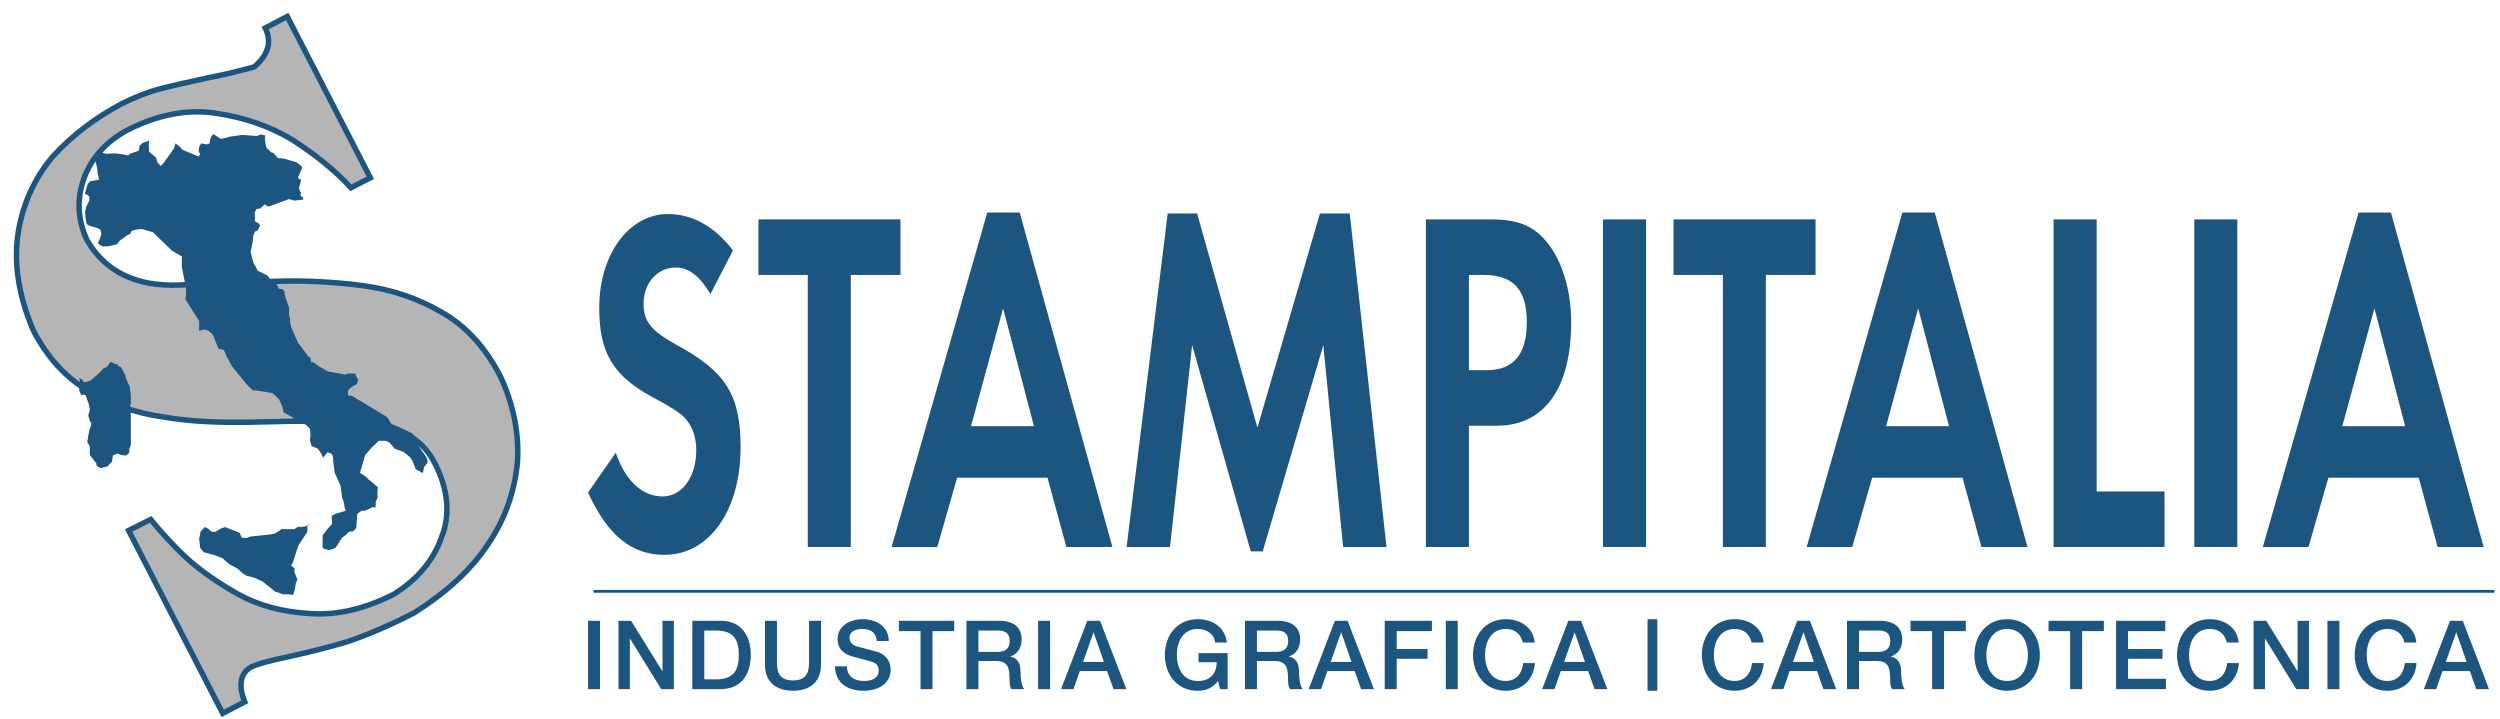 <?xml version="1.0" encoding="UTF-8"?>
<svg xmlns="http://www.w3.org/2000/svg" id="Livello_1" version="1.1" viewBox="0 0 227.823 65.506">
  <g id="Livello_11" data-name="Livello_1">
    <path d="M64.743,26.795c-1.026-1.701-1.99-2.416-3.17-2.416-1.682,0-2.924,1.43-2.924,3.31,0,1.614.696,2.465,3.046,3.764,4.465,2.416,5.794,4.571,5.794,9.307,0,5.777-2.864,9.802-6.94,9.802-2.986,0-5.159-1.744-6.964-5.685l2.529-3.62c.904,2.591,2.413,3.982,4.285,3.982,1.757,0,3.052-1.791,3.052-4.205,0-1.256-.399-2.33-1.177-3.089-.398-.36-1.18-.899-2.719-1.701-3.683-1.971-4.948-4.081-4.948-8.191,0-4.885,2.716-8.549,6.271-8.549,2.206,0,4.227,1.114,5.918,3.309l-2.053,3.982" fill="#1c5580"></path>
    <path d="M73.613,49.845v-24.789h-4.495v-5.063h12.939v5.063h-4.524v24.789h-3.92Z" fill="#1c5580"></path>
    <path d="M94.222,38.84h-5.734l2.924-10.743,2.81,10.743ZM95.459,43.536l1.719,6.31h4.193l-8.445-30.476h-2.958l-8.717,30.476h4.164l1.805-6.31h8.239Z" fill="#1c5580"></path>
    <path d="M106.412,19.455h2.682l5.494,19.518,5.696-19.518h2.716l3.352,30.391h-3.955l-1.806-18.392-5.521,18.796h-1.088l-5.343-18.796-2.017,18.392h-3.955l3.745-30.391Z" fill="#1c5580"></path>
    <path d="M133.859,33.737v-8.68h1.355c2.692,0,3.923,1.339,3.923,4.292s-1.204,4.388-3.68,4.388h-1.598ZM133.859,38.795h2.539c4.339,0,6.784-3.404,6.784-9.446,0-2.73-.753-5.371-2.052-7.074-1.267-1.656-2.68-2.281-5.307-2.281h-5.885v29.852h3.921v-11.051" fill="#1c5580"></path>
    <path d="M146.083,49.846h3.923v-29.852h-3.923v29.852Z" fill="#1c5580"></path>
    <path d="M157.006,49.845v-24.789h-4.499v-5.063h12.943v5.063h-4.528v24.789h-3.916Z" fill="#1c5580"></path>
    <path d="M177.611,38.84h-5.73l2.921-10.743,2.809,10.743ZM178.845,43.536l1.721,6.31h4.195l-8.449-30.476h-2.952l-8.721,30.476h4.157l1.811-6.31h8.238Z" fill="#1c5580"></path>
    <path d="M191.068,44.788h6.184v5.058h-10.11v-29.852h3.926v24.794Z" fill="#1c5580"></path>
    <path d="M199.964,49.846h3.919v-29.852h-3.919v29.852Z" fill="#1c5580"></path>
    <path d="M219.181,38.84h-5.73l2.93-10.743,2.8,10.743ZM220.417,43.536l1.719,6.31h4.197l-8.449-30.476h-2.95l-8.723,30.476h4.162l1.809-6.31h8.235Z" fill="#1c5580"></path>
    <path d="M53.59,56.573h1.089v6.227h-1.089v-6.227Z" fill="#1c5580"></path>
    <path d="M56.362,56.572h1.15l2.842,4.589h.019v-4.589h1.037v6.227h-1.152l-2.832-4.578h-.027v4.578h-1.037v-6.227Z" fill="#1c5580"></path>
    <path d="M64.181,61.909h1.074c1.708,0,2.074-.975,2.074-2.222s-.366-2.225-2.074-2.225h-1.074v4.447ZM63.092,56.572h2.58c1.918,0,2.747,1.398,2.747,3.115s-.829,3.112-2.747,3.112h-2.58v-6.227Z" fill="#1c5580"></path>
    <path d="M69.709,56.572h1.092v3.629c0,.836.052,1.804,1.463,1.804s1.465-.968,1.465-1.804v-3.629h1.089v3.986c0,1.596-1.019,2.389-2.554,2.389s-2.555-.793-2.555-2.389v-3.986Z" fill="#1c5580"></path>
    <path d="M77.183,60.723c0,.959.704,1.335,1.576,1.335.96,0,1.318-.472,1.318-.942,0-.481-.262-.67-.516-.766-.436-.166-1.001-.281-1.856-.517-1.062-.285-1.376-.93-1.376-1.575,0-1.247,1.148-1.831,2.274-1.831,1.3,0,2.389.687,2.389,1.988h-1.089c-.054-.802-.594-1.099-1.343-1.099-.506,0-1.142.182-1.142.812,0,.433.295.678.741.8.096.026,1.472.384,1.795.478.82.245,1.212.944,1.212,1.589,0,1.393-1.238,1.953-2.477,1.953-1.419,0-2.571-.679-2.596-2.225h1.09Z" fill="#1c5580"></path>
    <path d="M81.917,56.572h5.039v.942h-1.979v5.285h-1.089v-5.285h-1.971v-.942Z" fill="#1c5580"></path>
    <path d="M89.16,59.406h1.789c.688,0,1.063-.339,1.063-.991,0-.795-.515-.953-1.082-.953h-1.77v1.944ZM88.071,56.572h2.973c1.362,0,2.057.63,2.057,1.686,0,1.193-.828,1.498-1.028,1.568v.018c.376.052.925.331.925,1.317,0,.721.103,1.384.338,1.638h-1.165c-.167-.272-.167-.611-.167-.917,0-1.141-.235-1.647-1.24-1.647h-1.604v2.564h-1.089v-6.227Z" fill="#1c5580"></path>
    <path d="M94.603,56.573h1.09v6.227h-1.09v-6.227Z" fill="#1c5580"></path>
    <path d="M98.699,60.323h1.901l-.933-2.676h-.026l-.942,2.676ZM99.083,56.573h1.16l2.398,6.226h-1.169l-.584-1.647h-2.484l-.585,1.647h-1.124l2.388-6.226Z" fill="#1c5580"></path>
    <path d="M111.873,62.799h-.698l-.165-.733c-.584.663-1.117.881-1.874.881-1.867,0-2.983-1.48-2.983-3.26s1.116-3.26,2.983-3.26c1.36,0,2.501.723,2.668,2.125h-1.064c-.105-.82-.82-1.236-1.604-1.236-1.335,0-1.892,1.175-1.892,2.371s.557,2.37,1.892,2.37c1.117.018,1.725-.653,1.744-1.707h-1.656v-.829h2.649v3.278Z" fill="#1c5580"></path>
    <path d="M114.541,59.406h1.786c.69,0,1.066-.339,1.066-.991,0-.795-.516-.953-1.083-.953h-1.769v1.944ZM113.451,56.572h2.974c1.36,0,2.056.63,2.056,1.686,0,1.193-.827,1.498-1.029,1.568v.018c.375.052.925.331.925,1.317,0,.721.104,1.384.339,1.638h-1.166c-.168-.272-.168-.611-.168-.917,0-1.141-.234-1.647-1.237-1.647h-1.604v2.564h-1.09v-6.227Z" fill="#1c5580"></path>
    <path d="M121.265,60.323h1.901l-.935-2.676h-.025l-.941,2.676ZM121.647,56.573h1.159l2.398,6.226h-1.168l-.585-1.647h-2.483l-.584,1.647h-1.125l2.388-6.226Z" fill="#1c5580"></path>
    <path d="M126.19,56.572h4.299v.942h-3.209v1.633h2.815v.888h-2.815v2.764h-1.09v-6.227Z" fill="#1c5580"></path>
    <path d="M131.754,56.573h1.087v6.227h-1.087v-6.227Z" fill="#1c5580"></path>
    <path d="M138.771,58.552c-.184-.714-.645-1.236-1.551-1.236-1.334,0-1.891,1.175-1.891,2.371s.557,2.37,1.891,2.37c.964,0,1.499-.723,1.587-1.631h1.063c-.088,1.492-1.144,2.521-2.65,2.521-1.867,0-2.983-1.481-2.983-3.26s1.116-3.261,2.983-3.261c1.403.009,2.511.785,2.638,2.126h-1.087Z" fill="#1c5580"></path>
    <path d="M142.537,60.323h1.901l-.933-2.676h-.026l-.942,2.676ZM142.921,56.573h1.16l2.397,6.226h-1.168l-.582-1.647h-2.488l-.582,1.647h-1.125l2.388-6.226Z" fill="#1c5580"></path>
    <path d="M150.139,56.427h.89v6.521h-.89v-6.521Z" fill="#1c5580"></path>
    <path d="M159.628,58.552c-.184-.714-.647-1.236-1.555-1.236-1.332,0-1.89,1.175-1.89,2.371s.558,2.37,1.89,2.37c.971,0,1.501-.723,1.587-1.631h1.065c-.088,1.492-1.142,2.521-2.652,2.521-1.865,0-2.982-1.481-2.982-3.26s1.117-3.261,2.982-3.261c1.405.009,2.512.785,2.645,2.126h-1.09Z" fill="#1c5580"></path>
    <path d="M163.394,60.323h1.899l-.933-2.676h-.027l-.939,2.676ZM163.776,56.573h1.16l2.397,6.226h-1.168l-.585-1.647h-2.485l-.582,1.647h-1.125l2.388-6.226Z" fill="#1c5580"></path>
    <path d="M169.409,59.406h1.786c.69,0,1.066-.339,1.066-.991,0-.795-.517-.953-1.083-.953h-1.769v1.944ZM168.319,56.572h2.973c1.359,0,2.056.63,2.056,1.686,0,1.193-.827,1.498-1.029,1.568v.018c.375.052.926.331.926,1.317,0,.721.103,1.384.339,1.638h-1.166c-.169-.272-.169-.611-.169-.917,0-1.141-.233-1.647-1.236-1.647h-1.604v2.564h-1.09v-6.227Z" fill="#1c5580"></path>
    <path d="M174.101,56.572h5.04v.942h-1.98v5.285h-1.089v-5.285h-1.971v-.942Z" fill="#1c5580"></path>
    <path d="M181.015,59.687c0,1.193.56,2.37,1.892,2.37s1.892-1.177,1.892-2.37-.559-2.371-1.892-2.371-1.892,1.175-1.892,2.371M185.889,59.687c0,1.78-1.117,3.26-2.982,3.26s-2.982-1.48-2.982-3.26,1.117-3.26,2.982-3.26,2.982,1.48,2.982,3.26" fill="#1c5580"></path>
    <path d="M186.682,56.572h5.04v.942h-1.98v5.285h-1.089v-5.285h-1.971v-.942Z" fill="#1c5580"></path>
    <path d="M192.839,56.572h4.481v.942h-3.391v1.633h3.137v.888h-3.137v1.822h3.451v.942h-4.541v-6.227Z" fill="#1c5580"></path>
    <path d="M202.926,58.552c-.184-.714-.645-1.236-1.553-1.236-1.332,0-1.889,1.175-1.889,2.371s.557,2.37,1.889,2.37c.969,0,1.501-.723,1.587-1.631h1.065c-.088,1.492-1.144,2.521-2.652,2.521-1.865,0-2.981-1.481-2.981-3.26s1.116-3.261,2.981-3.261c1.405.009,2.513.785,2.641,2.126h-1.088Z" fill="#1c5580"></path>
    <path d="M205.368,56.572h1.15l2.843,4.589h.016v-4.589h1.036v6.227h-1.149l-2.833-4.578h-.027v4.578h-1.036v-6.227Z" fill="#1c5580"></path>
    <path d="M212.098,56.573h1.09v6.227h-1.09v-6.227Z" fill="#1c5580"></path>
    <path d="M219.115,58.552c-.182-.714-.645-1.236-1.55-1.236-1.335,0-1.892,1.175-1.892,2.371s.557,2.37,1.892,2.37c.966,0,1.496-.723,1.584-1.631h1.065c-.085,1.492-1.142,2.521-2.649,2.521-1.868,0-2.984-1.481-2.984-3.26s1.116-3.261,2.984-3.261c1.402.009,2.51.785,2.64,2.126h-1.09Z" fill="#1c5580"></path>
    <path d="M222.882,60.323h1.901l-.933-2.676h-.024l-.944,2.676ZM223.268,56.573h1.16l2.395,6.226h-1.168l-.582-1.647h-2.488l-.582,1.647h-1.123l2.388-6.226Z" fill="#1c5580"></path>
    <path d="M54.085,53.889h173.237" fill-opacity="0" stroke="#005c87" stroke-width=".25"></path>
    <g>
      <path d="M3.048,30.142c-1.388-3.258-1.818-6.229-1.388-8.959.432-2.684,1.534-5.026,3.211-6.991,1.769-1.915,3.88-3.498,6.223-4.74,1.155-.576,2.349-1.057,3.451-1.345,1.102-.287,2.587-.621,4.357-1.005,1.776-.336,3.211-.719,4.265-1.005,1.293-1.103,1.624-2.299,1.003-3.544l2.009-1.053,7.571,14.702-1.771.909c-1.486-1.628-3.258-3.017-5.316-4.359-2.058-1.244-4.407-2.058-7.041-2.44-2.586-.384-5.221.144-7.902,1.485-2.012,1.052-3.355,2.539-4.07,4.453-.674,1.915-.577,3.784.287,5.651,1.675,2.873,4.5,4.215,8.329,4.074,3.164-.147,6.085-.243,8.766-.337,2.636-.098,5.369.046,7.953.382,2.634.338,5.075,1.152,7.279,2.443,2.203,1.244,3.973,3.21,5.318,5.796,1.195,2.54,1.725,5.169,1.581,7.761-.24,2.633-1.055,5.171-2.684,7.565-1.581,2.397-3.878,4.455-6.754,6.276-2.345,1.197-4.408,2.059-6.128,2.632-1.774.528-3.545.96-5.272,1.344-1.674.333-2.826.667-3.352.908-1.051.527-1.295,1.628-.672,3.211l-2.006,1.05-8.575-16.666,2.011-1.003c.911,1.101,1.963,2.298,3.256,3.496,1.245,1.149,2.827,2.248,4.691,3.304,1.921,1.055,4.074,1.629,6.518,1.77,2.537.192,5.077-.427,7.711-1.77,2.059-1.297,3.543-2.968,4.31-5.126.861-2.108.623-4.455-.623-6.852-1.294-2.538-4.071-3.831-8.289-3.875-2.872.044-5.745.143-8.519.188-2.782.048-5.463-.045-7.906-.477-2.491-.337-4.791-1.152-6.849-2.395-2.061-1.197-3.736-3.064-4.983-5.458" fill="#b4b5b4"></path>
      <path d="M3.048,30.142c-1.388-3.258-1.818-6.229-1.388-8.959.432-2.684,1.534-5.026,3.211-6.991,1.769-1.915,3.88-3.498,6.223-4.74,1.155-.576,2.349-1.057,3.451-1.345,1.102-.287,2.587-.621,4.357-1.005,1.776-.336,3.211-.719,4.265-1.005,1.293-1.103,1.624-2.299,1.003-3.544l2.009-1.053,7.571,14.702-1.771.909c-1.486-1.628-3.258-3.017-5.316-4.359-2.058-1.244-4.407-2.058-7.041-2.44-2.586-.384-5.221.144-7.902,1.485-2.012,1.052-3.355,2.539-4.07,4.453-.674,1.915-.577,3.784.287,5.651,1.675,2.873,4.5,4.215,8.329,4.074,3.164-.147,6.085-.243,8.766-.337,2.636-.098,5.369.046,7.953.382,2.634.338,5.075,1.152,7.279,2.443,2.203,1.244,3.973,3.21,5.318,5.796,1.195,2.54,1.725,5.169,1.581,7.761-.24,2.633-1.055,5.171-2.684,7.565-1.581,2.397-3.878,4.455-6.754,6.276-2.345,1.197-4.408,2.059-6.128,2.632-1.774.528-3.545.96-5.272,1.344-1.674.333-2.826.667-3.352.908-1.051.527-1.295,1.628-.672,3.211l-2.006,1.05-8.575-16.666,2.011-1.003c.911,1.101,1.963,2.298,3.256,3.496,1.245,1.149,2.827,2.248,4.691,3.304,1.921,1.055,4.074,1.629,6.518,1.77,2.537.192,5.077-.427,7.711-1.77,2.059-1.297,3.543-2.968,4.31-5.126.861-2.108.623-4.455-.623-6.852-1.294-2.538-4.071-3.831-8.289-3.875-2.872.044-5.745.143-8.519.188-2.782.048-5.463-.045-7.906-.477-2.491-.337-4.791-1.152-6.849-2.395-2.061-1.197-3.736-3.064-4.983-5.458" fill-opacity="0" stroke="#1c5580" stroke-width=".5"></path>
    </g>
    <path d="M27.63,18.191l-.816.093-.475-.143-1.822.671h-.143l-.051-.048-.191-.143-.43.385-.334.046-.145.288v.81l.383.241.096.192-.24.434-.239.094-.141.383-.052.528-.189.955.241.957.286.483.094.238.959.481.24.43.526.333.194.29-.051.048.051.046.379.094.147.148.095.571.337.912v.765l.092.195v.427l.145.527.576,1.294,1.004,1.343h.145l.046.478.098-.046.141.046.528.383.766.431,1.58.287.241-.096h.669l.148.386.14.144-.14.427-.434.241-.335.287-.048.288.048.24h.285l3.258,1.962.383.624,1.916.865.24.428.288.672.765,1.102.095.431-.331.43-.096.475-.096.048-.051-.048-.526-.283-.288-.77-.239-.332-.573-.479-.812-.29-.484-.574-.332-.144h-.625l-.622.578-.623.716-.479,1.626.527.338.288.286.813.674-.047.624.047.282-.192.433v.336l-.047.191-.239-.045-.671.331h-.335l-.385.288-.094,1.298-.288.285-.382.048-.337.334-.286.194-.574.909-.193.096-.43.142-.478-.142-.037-.044-.061-.052v-1.103l.432-.578.432-.475-.046-.718.331-.194.96-.288-.097-.286-.094-.527-.145-.384-.142-1.097-.529-1.156-.145-1.101v-.283l-.093-.29-.097-.097-.335-.096-.385.483-.187-.387-.291-.431-.573-.236-.144-.482v-.189l.048-.286-.048-.578-.288-.333-.237-.145h-1.007l.093-.432-.093-.143-.864-.48-.142-.573-.289-.625-.43-.428-.193-.145-1.482-.24h-.291l-.573-.576-1.294-1.579-.526-.961-.237-.569-.483-.1-.524-1.291-.433-.384-.381-.096-.432.143v-.906l-1.247-1.967.048-.478v-.574l-.382-1.916v-.958l-.909-.527-1.725-1.677-1.006-.289-.53.049-.428.144-.096.242-.289.139-.668.482-.241.332-.862.194h-.48l-.38-.24v-.145l.14-.287.145-.475-.095-.386-.382-.19-.432-.096-.432-.195-.093-.524-.049-.62.096-.436.288-.574v-.386l-.242-.189h-.142v-.142l.239-.818.236-.235.817-.144-.145-.529-.046-.524-.144-.576v-.384l-.045-.334.189-.189h.191l.622.189.482-.045h.476l.145.045h.191l.717.144.145-.144.816-.29.093-.478.289-.24.575-.194-.048.341.048.672.621.523.143.477.29.288.236-.238.963-1.34.142-.48.383.287.238.289,1.485.621.146-.194-.146-.284.049-.384.191-.335.527.098.239-.098.048-.382.144-.288.142-.191.623.429h.194l.766-.19,1.052-.144,1.345.096.332-.144.431.094-.049.243.049.428.096.432.43.433.195.045.428.48.527.048,1.151.335.336.24.143.142.046.147-.144.287-.143.382-.094.142.094.192.19.05-.047.285-.143.432.098.386h.092l-.047.334.047.091.194.096v.197Z" fill="#1c5580"></path>
    <path d="M10.054,32.991l.236.05.191.141h.194l.142.193.142.045.1.096.335.622.096.384.335.719.096.769v.764l-.145.48.145.333v2.969l-.145.384v.335l-.286.238-.431-.046-.384-.146-.385.192-.094.578-.429.429-.291.05-.285.095-.383-.193-.047-.333-.096-.048-.479-.624v-.767l-.239-.43.095-.526v-.047l.144-.672.097-.144.046-.29-.143-.236-.144-.48.144-.524-.098-.529-.287-.812-.145-.049-.237.049-.194-.385v-.626l.049-.333-.049-.192v-.046l.288.19.143.239.627-.191.809-.718.339-.381.336-.147.287-.429Z" fill="#1c5580"></path>
    <path d="M28.302,47.791l-.288.043v.628l-.819,1.244-.521,1.58-.145.241.334.285-.048.288.288.72-.144.331-.096.578-.141.48-.432-.05h-.479l-.72-.238-1.196-.958-.767-.333-.62-.147-.386-.236-.477-.435-.72-.382-.669-.576-.77-.287-.906-.238-.336-.386-.096-.861.144-.669.382-.385.287.144.336.29h.337l.479-.29.383-.144,1.338.526.192.435.432.047.384-.146,1.82-.19.429-.096.575-.386h1.149l.38-.238.101.048.479-.048.527-.189Z" fill="#1c5580"></path>
  </g>
</svg>
